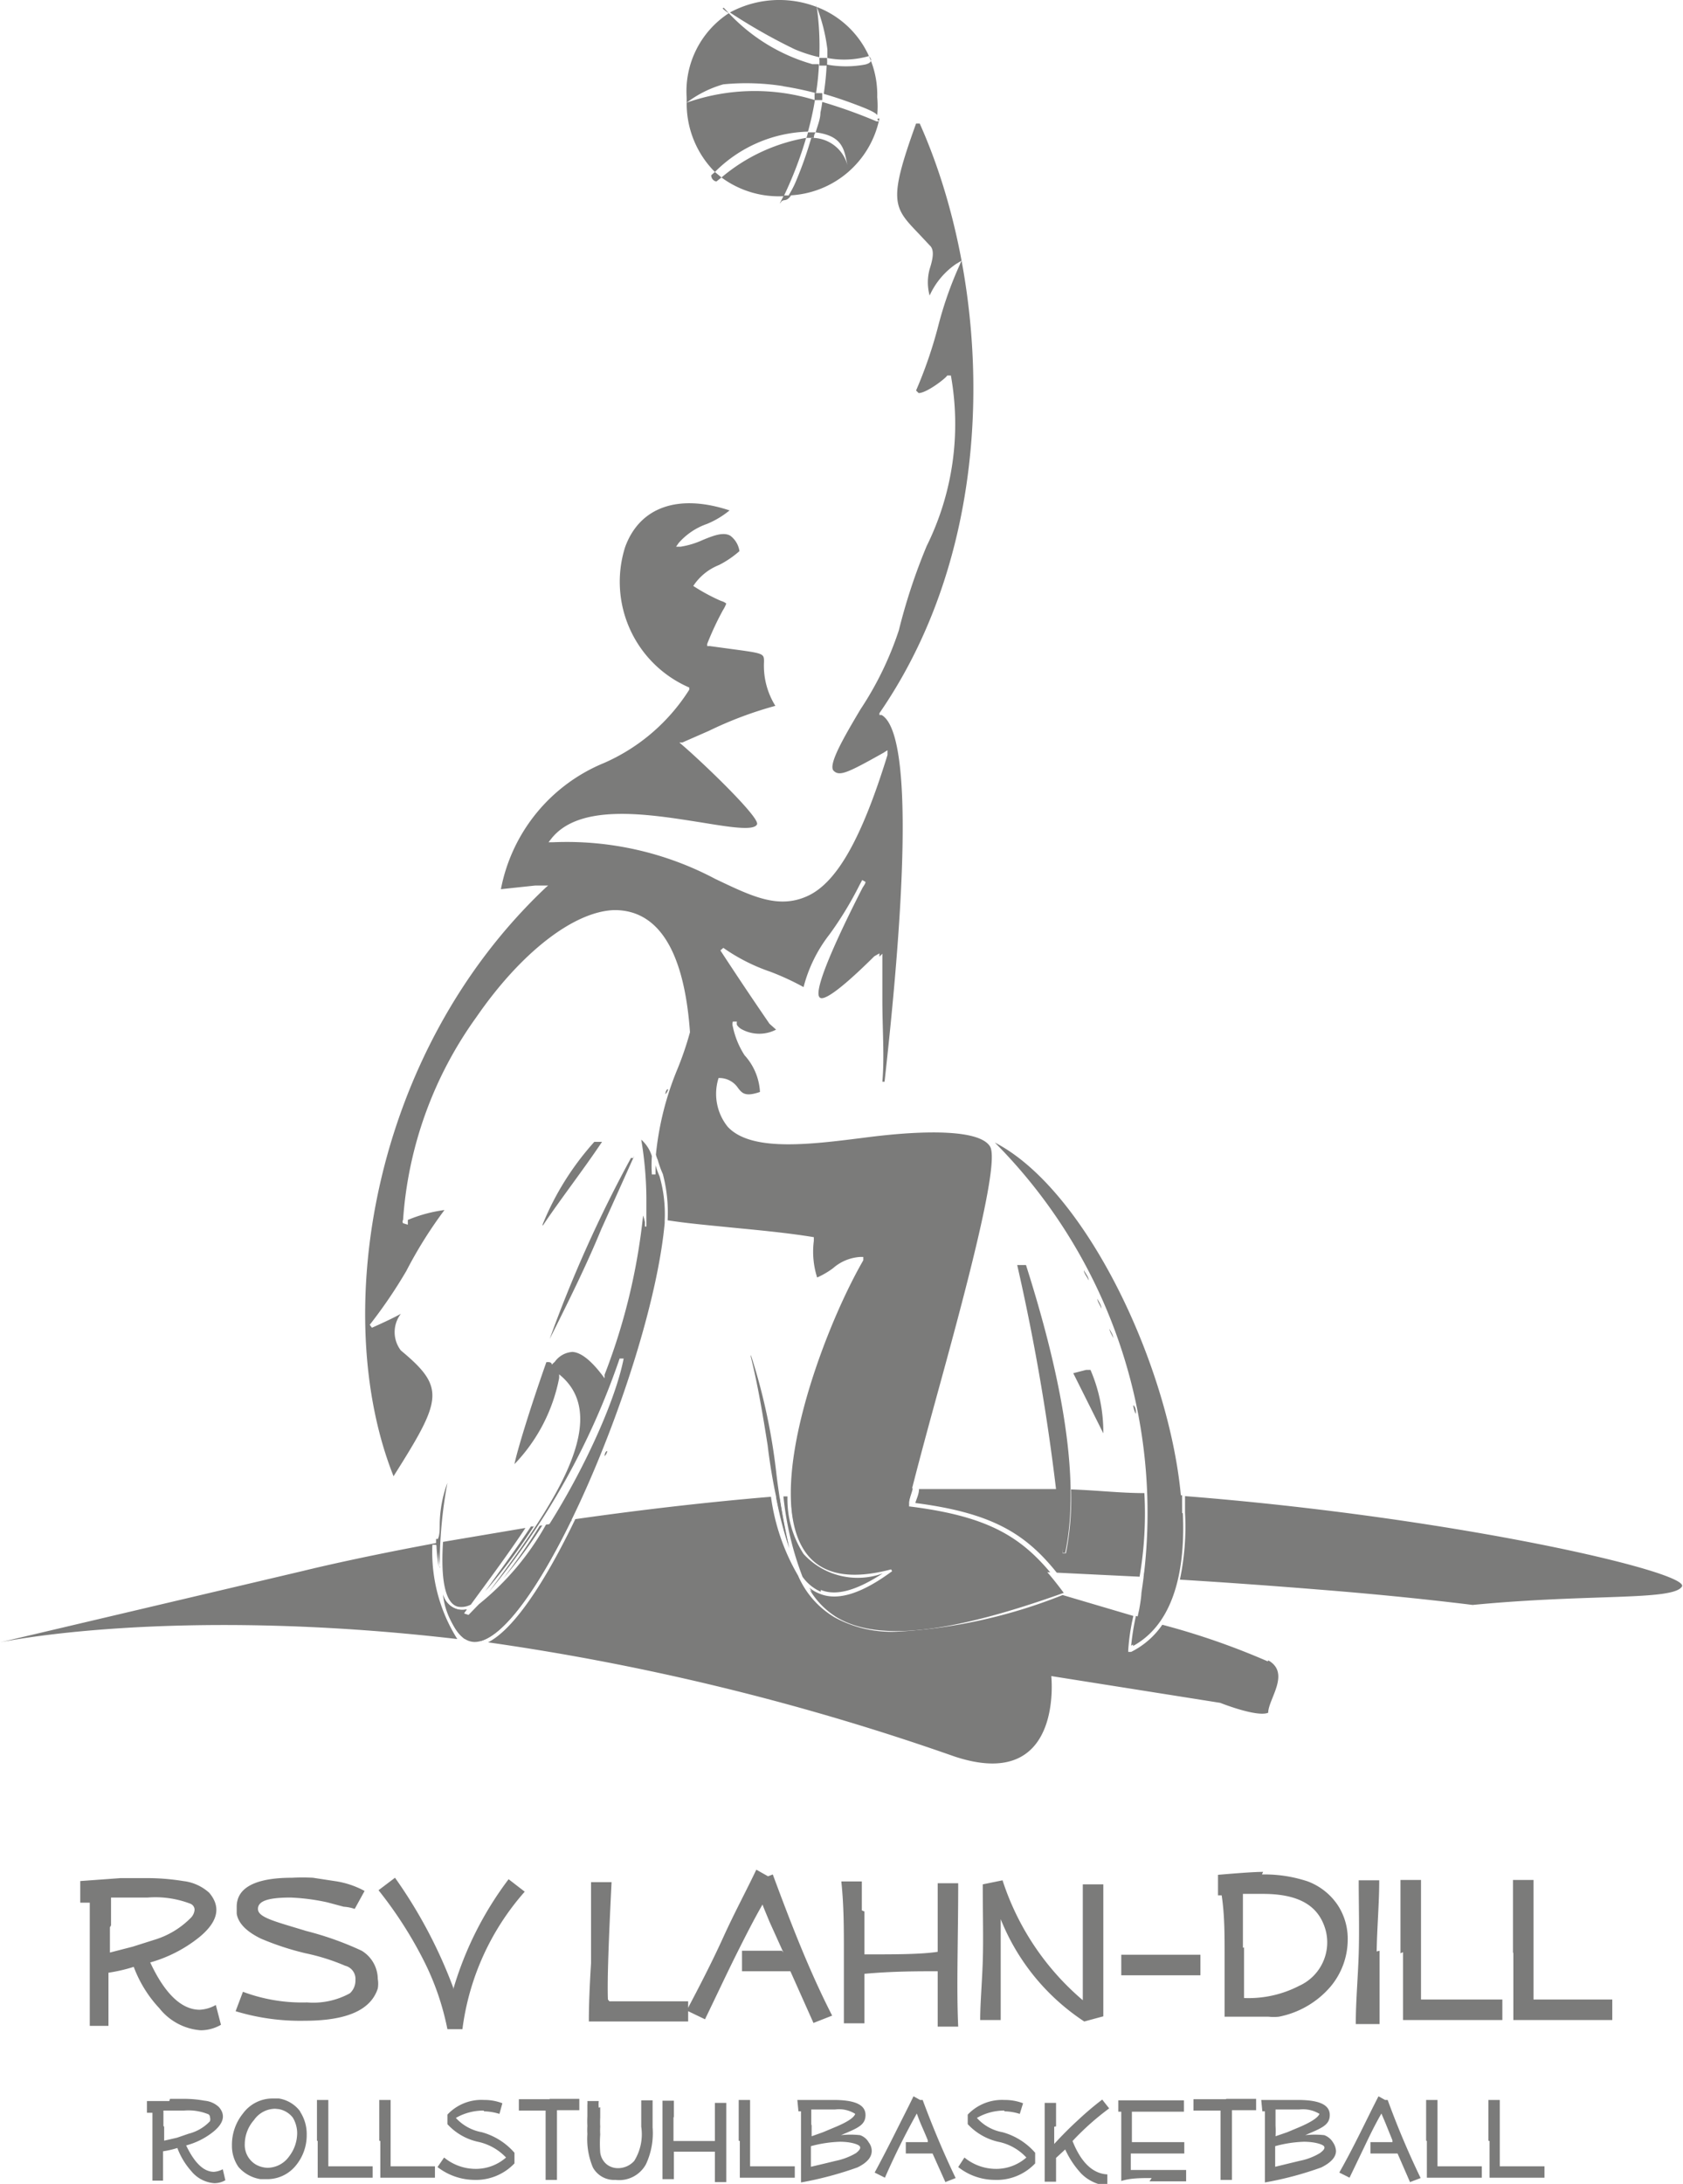 <svg xmlns="http://www.w3.org/2000/svg" viewBox="0 0 45.93 59.56"><defs><style>.b,.c{fill:#7b7b7a}.c{fill-rule:evenodd}</style></defs><path class="b" d="M3.31 51.22H4a6.12 6.12 0 0 1 1 .08 1.27 1.27 0 0 1 .71.32c.33.39.24.79-.27 1.21a3.77 3.77 0 0 1-1.34.69c.4.86.86 1.29 1.35 1.29a1 1 0 0 0 .44-.13l.14.54a1.11 1.11 0 0 1-.55.15 1.59 1.59 0 0 1-1.13-.6 3.36 3.36 0 0 1-.7-1.13 4.46 4.46 0 0 1-.69.16V55.25h-.51v-1.82-1.54h-.26v-.59l1.1-.08M3 52.56v.69l.62-.16.6-.19a2.34 2.34 0 0 0 1-.61.35.35 0 0 0 .09-.21.18.18 0 0 0-.11-.16 2.67 2.67 0 0 0-1.17-.17h-1v.76M9.38 52l-.45-.12a5.69 5.69 0 0 0-1-.13c-.6 0-.9.09-.89.32s.5.34 1.31.59a8.55 8.55 0 0 1 1.52.54.91.91 0 0 1 .44.77.78.78 0 0 1 0 .26c-.19.59-.85.88-2 .88a6.06 6.06 0 0 1-1.88-.26l.2-.53a4.6 4.6 0 0 0 1.75.29 2.07 2.07 0 0 0 1.17-.25.47.47 0 0 0 .15-.36.37.37 0 0 0-.28-.39 5.71 5.71 0 0 0-1.08-.34 7.53 7.53 0 0 1-1.22-.4c-.41-.2-.62-.43-.66-.68V52c0-.52.51-.79 1.51-.79a5.44 5.44 0 0 1 .57 0l.59.09a2.43 2.43 0 0 1 .82.27l-.27.49a1.13 1.13 0 0 0-.3-.06M12.37 54.25a9.31 9.31 0 0 1 1.51-3l.44.34a7 7 0 0 0-1.7 3.75h-.41a7.25 7.25 0 0 0-.65-1.88 11.16 11.16 0 0 0-1.23-1.91l.45-.34a13.05 13.05 0 0 1 1.59 3M16.63 54.58h2.15v.55h-2.71q0-.64.06-1.59v-2.21h.56c-.08 1.61-.12 2.67-.1 3.2"/><path class="b" d="M21.38 53.25l-.38-.84c-.09-.22-.16-.38-.19-.47-.22.38-.45.83-.71 1.35s-.54 1.12-.86 1.78l-.5-.24c.36-.68.7-1.34 1-2s.62-1.25.9-1.84l.32.18.13-.05c.5 1.35 1 2.64 1.62 3.85l-.51.2-.63-1.41H20.25v-.56h1.09M23.59 52.13v1.17c.85 0 1.54 0 2-.07v-.93-.94h.56c0 1.53-.05 2.84 0 3.91h-.56v-.84-.67c-.55 0-1.23 0-2 .07v1.35h-.56v-1.94c0-.63 0-1.28-.07-1.93h.56v.79M30.07 55l-.48.13a6 6 0 0 1-2.28-2.79v2.75h-.56c0-.46.05-1 .07-1.6s0-1.31 0-2.1l.54-.11a7.2 7.2 0 0 0 2.19 3.27v-1.49-1.67h.56v3.6M32.76 53.31v.56H30.6v-.56h2.17M34.44 51.12a3.74 3.74 0 0 1 1.25.19 1.71 1.71 0 0 1 .82.65 1.67 1.67 0 0 1 .27.94 2 2 0 0 1-.47 1.28 2.48 2.48 0 0 1-1.41.82 1.35 1.35 0 0 1-.28 0h-1.2v-1.7c0-.54 0-1.09-.08-1.61h-.1v-.56c.59-.05 1-.08 1.23-.08m-.52 2.06v1.38a3 3 0 0 0 1.5-.33 1.3 1.3 0 0 0 .73-1.51c-.19-.7-.76-1-1.72-1h-.54v1.47M37.65 53.2v2H37c0-.63.06-1.27.08-1.92s0-1.34 0-2h.56c0 .64-.06 1.29-.07 1.94M38.22 53.27v-2h.56v3.26H41v.56h-2.71v-1.85M41.29 53.27v-2h.56v3.26H44v.56h-2.7v-1.85M4.64 57.24h.38a3.06 3.06 0 0 1 .56.05.65.65 0 0 1 .39.17c.19.21.14.44-.14.67a2 2 0 0 1-.75.38c.23.48.48.72.76.72a.64.64 0 0 0 .24-.07l.07.3a.61.61 0 0 1-.3.08.89.89 0 0 1-.63-.33 2 2 0 0 1-.38-.63 2.48 2.48 0 0 1-.39.09v.8h-.29v-1-.85h-.15v-.32h.61m-.14.7v.38l.35-.08.32-.11a1.2 1.2 0 0 0 .58-.34.18.18 0 0 0 0-.11.09.09 0 0 0-.07-.09 1.44 1.44 0 0 0-.64-.09h-.56v.42M8.19 57.59a1.11 1.11 0 0 1 .18.63 1.29 1.29 0 0 1-.29.83 1 1 0 0 1-.78.38h-.19a1 1 0 0 1-.6-.33 1 1 0 0 1-.18-.59 1.35 1.35 0 0 1 .3-.87 1 1 0 0 1 .8-.41h.18a.9.9 0 0 1 .58.35m-.68-.07a.71.71 0 0 0-.58.31 1 1 0 0 0-.25.65.62.62 0 0 0 .3.56.68.68 0 0 0 .33.09.73.73 0 0 0 .58-.31 1.05 1.05 0 0 0 .22-.64.83.83 0 0 0-.12-.42.63.63 0 0 0-.38-.23M8.65 58.38v-1.11h.31v1.81h1.21v.31h-1.5v-1M10.35 58.38v-1.11h.31v1.81h1.21v.31h-1.49v-1M13.2 57.56a1.51 1.51 0 0 0-.76.2 1.27 1.27 0 0 0 .71.39 1.82 1.82 0 0 1 .89.56V59a1.45 1.45 0 0 1-1.1.45 1.67 1.67 0 0 1-1-.35l.18-.26a1.36 1.36 0 0 0 .87.31 1.25 1.25 0 0 0 .82-.31 1.48 1.48 0 0 0-.77-.43 1.59 1.59 0 0 1-.83-.48v-.26a1.27 1.27 0 0 1 1-.4 1.35 1.35 0 0 1 .5.09l-.08.29a1.54 1.54 0 0 0-.42-.07M15 57.24h.81v.31h-.61v1.9h-.31v-1-.89h-.73v-.31H15M16.38 57.47v.28a2.36 2.36 0 0 0 0 .25 1.62 1.62 0 0 0 0 .21 3.48 3.48 0 0 0 0 .49.5.5 0 0 0 .17.32.49.49 0 0 0 .31.11.59.59 0 0 0 .45-.2 1.38 1.38 0 0 0 .19-.93v-.24-.48h.31v.74a2 2 0 0 1-.18 1 .83.83 0 0 1-.83.43.66.66 0 0 1-.62-.34 2 2 0 0 1-.15-.91 1.7 1.7 0 0 1 0-.22 2.62 2.62 0 0 1 0-.27v-.3a.66.66 0 0 0 0-.11h.31a.87.87 0 0 0 0 .18M18.38 57.75v.64h1.13v-.52-.52h.31v2.16h-.31v-.46-.37h-1.12v.75h-.31v-1.07-1.07h.31v.44M20.16 58.38v-1.11h.31v1.81h1.22v.31h-1.5v-1M21.76 57.27h.99c.58 0 .87.13.87.41s-.22.36-.67.55a2.37 2.37 0 0 1 .52 0 .43.43 0 0 1 .24.2.38.38 0 0 1 .08.23q0 .26-.39.45a9.58 9.58 0 0 1-1.54.41V58.3v-.72h-.07zm.39.7v.29l.31-.11.31-.13c.34-.14.53-.26.57-.37a.83.83 0 0 0-.55-.12h-.65v.4m0 1.16l.34-.08.33-.08a1.8 1.8 0 0 0 .55-.21c.1-.08.14-.14.1-.19s-.24-.12-.54-.12a3.44 3.44 0 0 0-.79.12v.56M25.32 58.37c-.08-.2-.15-.35-.2-.47s-.08-.21-.1-.26a20.093 20.093 0 0 0-.87 1.75l-.28-.14c.2-.37.39-.74.56-1.08s.35-.69.5-1l.18.1h.07q.42 1.13.9 2.13l-.28.11-.35-.78h-.73v-.31h.6M27.41 57.56a1.48 1.48 0 0 0-.75.2 1.23 1.23 0 0 0 .7.39 1.82 1.82 0 0 1 .89.56V59a1.44 1.44 0 0 1-1.1.45 1.62 1.62 0 0 1-1-.35l.17-.26a1.36 1.36 0 0 0 .87.31 1.25 1.25 0 0 0 .82-.31 1.43 1.43 0 0 0-.77-.43 1.63 1.63 0 0 1-.83-.48v-.26a1.29 1.29 0 0 1 1-.4 1.4 1.4 0 0 1 .51.09l-.09.29a1.48 1.48 0 0 0-.42-.07M28.77 58v.47q.33-.36.66-.66a8.24 8.24 0 0 1 .65-.55l.19.24a7.3 7.3 0 0 0-1 .89c.23.58.55.89.95.91v.31a1.14 1.14 0 0 1-.71-.33 2.45 2.45 0 0 1-.44-.66l-.25.23v.65h-.31v-2.15h.31v.64M31.43 59.4c-.3 0-.58 0-.83.08v-.89-1h-.08v-.31h1.79v.31h-1.42v.83H32.32v.31h-1.46v.45h1.51v.31h-1M33.47 57.24h.81v.31h-.66v1.9h-.31v-1-.89h-.74v-.31h.88M34.42 57.27h1c.58 0 .87.13.87.41s-.23.36-.67.55a2.44 2.44 0 0 1 .52 0 .47.47 0 0 1 .24.2.46.46 0 0 1 .08.23c0 .17-.14.32-.4.45a9.25 9.25 0 0 1-1.54.41V58.3v-.72h-.07zm.39.7a2.53 2.53 0 0 1 0 .29l.32-.11.31-.13c.33-.14.52-.26.57-.37a.87.87 0 0 0-.55-.12h-.65v.4m0 1.16l.33-.08.33-.08a1.69 1.69 0 0 0 .55-.21c.11-.08.15-.14.11-.19s-.25-.12-.55-.12a3.37 3.37 0 0 0-.78.12v.56M38 58.37l-.19-.47-.11-.26q-.18.31-.39.75l-.48 1-.28-.14c.21-.37.4-.74.57-1.08s.34-.69.5-1l.18.1h.07a23.1 23.1 0 0 0 .9 2.13l-.29.11-.34-.78h-.74v-.31h.6M38.92 58.38v-1.11h.31v1.81h1.21v.31h-1.5v-1M40.62 58.38v-1.11h.31v1.81h1.22v.31h-1.5v-1M26.14 36.43zM27.18 31.61v.01-.01M26.49 35.1v.01-.01M12 42.75a12.34 12.34 0 0 1 .21-2.31 3.39 3.39 0 0 0-.21 1.13c0 .15 0 .29-.05.4h-.05v.17h.05a5.92 5.92 0 0 0 .06.62M18.32 29.39v-.09.09M18.37 29.26l.05-.13-.05.13M17.48 30.91l.1.07-.1-.07M18.27 29.52v-.08.08M17.84 31.31v-.01.01M18.14 33.39v-.1a3.76 3.76 0 0 0-.14-1.21 2.22 2.22 0 0 1-.11-.3v.25h-.1a3.84 3.84 0 0 1 0-.5 1 1 0 0 0-.29-.45 10.07 10.07 0 0 1 .14 1.57v.8h-.04v-.12a1.21 1.21 0 0 0-.05-.18 16.79 16.79 0 0 1-1.05 4.34v.1l-.06-.08c-.31-.41-.59-.63-.82-.64a.64.64 0 0 0-.48.27.6.6 0 0 0-.08.08v.05-.06s0-.08-.15-.06c-.49 1.39-.81 2.47-.87 2.78a4.67 4.67 0 0 0 1.22-2.35v-.1l.08.07c1.37 1.24-.37 3.68-2 5.87a20.22 20.22 0 0 0 3.57-6.37h.11c-.37 1.9-2.48 5.79-3.85 6.67l-.33.34-.18-.06.08-.11a.54.54 0 0 1-.25 0 .57.57 0 0 1-.4-.41c.18.85.47 1.29.86 1.3 1.65 0 4.84-7.57 5.19-11.43"/><path class="b" d="M24.85 41.09h-.06V41c.15-.62.41-1.6.72-2.73.76-2.76 1.79-6.53 1.51-7s-1.79-.45-3.3-.26-3.2.43-3.86-.28a1.43 1.43 0 0 1-.25-1.33.61.61 0 0 1 .53.27c.11.14.19.25.6.11a1.61 1.61 0 0 0-.42-1A2.31 2.31 0 0 1 20 28a.22.22 0 0 1 0-.14h.11a.28.28 0 0 0 0 .09.37.37 0 0 0 .15.13 1 1 0 0 0 .92 0l-.18-.16a99.8 99.8 0 0 1-1.34-2l.08-.07a5.09 5.09 0 0 0 1.28.65 7.14 7.14 0 0 1 .91.42 3.92 3.92 0 0 1 .71-1.44 9.6 9.6 0 0 0 .81-1.33l.08-.15.09.05c0 .05-.05.11-.08.16-.44.86-1.42 2.84-1.16 3 .07.05.34 0 1.48-1.13L24 26v.09l.08-.08V27.27c0 .77.06 1.57 0 2.23h.06c.87-7.78.43-9.71-.08-10H24v-.05c3.45-5 3-11.84 1.1-16.08H25c-.77 2.13-.62 2.28.07 3l.3.32c.14.12.09.37 0 .65a1.37 1.37 0 0 0 0 .72 2.08 2.08 0 0 1 .72-.86l.15-.09-.07.16a10.16 10.16 0 0 0-.56 1.6 12 12 0 0 1-.61 1.78l.07.07c.22 0 .75-.41.78-.48h.1a7.49 7.49 0 0 1-.66 4.65 15.89 15.89 0 0 0-.76 2.3 9 9 0 0 1-1.05 2.16c-.44.74-.89 1.51-.73 1.67s.38.06 1.36-.49l.11-.07v.13c-.71 2.3-1.39 3.49-2.19 3.85s-1.52 0-2.51-.47a8.65 8.65 0 0 0-4.43-1h-.12l.07-.09c.78-1 2.7-.67 4.1-.45.74.12 1.44.24 1.52.05s-1.51-1.71-2.05-2.17l-.07-.06h.08l.73-.32a10.36 10.36 0 0 1 1.81-.68 2.07 2.07 0 0 1-.31-1.2c0-.23 0-.23-.89-.35l-.59-.08h-.07v-.06a8 8 0 0 1 .43-.92.91.91 0 0 0 .09-.18.35.35 0 0 0-.14-.07 5.2 5.2 0 0 1-.76-.41 1.5 1.5 0 0 1 .7-.57 2.63 2.63 0 0 0 .56-.38.64.64 0 0 0-.25-.42c-.19-.11-.47 0-.76.12a2.29 2.29 0 0 1-.6.18h-.12l.07-.1a1.82 1.82 0 0 1 .77-.52 2.43 2.43 0 0 0 .62-.37c-1.39-.46-2.45-.1-2.85 1a3.14 3.14 0 0 0 1.75 3.83v.06a5.23 5.23 0 0 1-2.33 2 4.67 4.67 0 0 0-2.81 3.44l.94-.1H14.96l-.06.05c-4.79 4.52-5.9 11.69-4.16 16.06 1.32-2.09 1.43-2.41.2-3.43a.82.82 0 0 1 0-1c-.18.1-.43.22-.79.38l-.06-.08a13.26 13.26 0 0 0 1-1.47A11.84 11.84 0 0 1 12.13 33a3.92 3.92 0 0 0-1 .27v.13l-.13-.04a.08.08 0 0 1 0-.09 10.7 10.7 0 0 1 2-5.53c1.22-1.77 2.67-2.89 3.77-2.92.83 0 1.86.53 2.06 3.33a8.71 8.71 0 0 1-.34 1 8.17 8.17 0 0 0-.59 2.34.78.78 0 0 0 .05.14 2.66 2.66 0 0 0 .14.39 4.12 4.12 0 0 1 .13 1.26c.51.08 1.07.13 1.67.19s1.53.14 2.32.27v.1a2.32 2.32 0 0 0 .09 1 2.3 2.3 0 0 0 .43-.25 1.24 1.24 0 0 1 .74-.31h.09v.09c-1.11 1.92-2.77 6.39-1.55 8 .44.58 1.21.72 2.31.43l.05.1c-.85.63-1.51.83-2 .62a.92.92 0 0 1-.27-.16 2.21 2.21 0 0 0 .74.75c1.11.66 3.07.45 6.19-.67-1-1.34-1.82-2-4.17-2.29"/><path class="b" d="M32.26 41.26c-.16-3.58-2.51-8.76-5.11-10.1a14.32 14.32 0 0 1 4 12.28s0 .12-.06.45a8.84 8.84 0 0 0-.17 1c1.23-.67 1.42-2.33 1.36-3.62M20.49 37c.19.76.33 1.6.46 2.42a15.93 15.93 0 0 0 .59 2.79 19 19 0 0 1-.35-2 16.42 16.42 0 0 0-.7-3.26M18.16 29.84s0-.09.05-.13 0 .09-.05.13M17.29 31.58h-.07A35.42 35.42 0 0 0 15 36.52c.5-1 1-2 1.41-3 .29-.64.59-1.31.9-2M18.22 29.67v-.1.1M17.84 31.3v-.19.19M18.12 30v-.1.1M17.9 30.92a.51.51 0 0 0 0 .13.51.51 0 0 1 0-.13M17.67 31.06l-.08-.06.08.06M17.69 31.09v.05-.05M18 30.3v-.11.11M18.07 30.13v-.09.09M17.94 30.67v-.13.13M18 30.51v-.16.16M17.91 30.85a.5.5 0 0 1 0-.12.5.5 0 0 0 0 .12M30.7 37.49l.06.23-.06-.23M17.61 36.47l.01-.01-.01.01M17.54 36.71z"/><path class="b" d="M31 38.56c0-.07 0-.15-.05-.22s0 .15.05.22M30.57 37.07a2.17 2.17 0 0 1 .07.24 2.17 2.17 0 0 0-.07-.24M30.28 36.24c0 .08.07.16.1.25 0-.09-.07-.17-.1-.25M16.15 40.53l.11-.23-.11.23M30.43 36.65a1.83 1.83 0 0 1 .08.25 1.83 1.83 0 0 0-.08-.25M16.5 39.71s0-.09.05-.13 0 .09-.05.13M16.7 39.2v-.11.11M16.6 39.45v-.11.11M16.4 40a.78.78 0 0 0 .05-.14.78.78 0 0 1-.05.14M16.27 40.26l.09-.2-.09.2M17.07 38.19v-.07.07M30.87 38.14l-.06-.23.06.23M16.8 38.94v-.09.09M16.89 38.69v-.08.08M17 38.43v-.07.07M31.16 39.83a1.64 1.64 0 0 1 0-.22 1.64 1.64 0 0 0 0 .22M27.16 31.32a12.19 12.19 0 0 1 2 2.52 12.19 12.19 0 0 0-2-2.52M29.77 35l.12.27-.12-.27M30.12 35.83a2.6 2.6 0 0 1 .1.25 2.6 2.6 0 0 0-.1-.25M29.33 34.19a3.07 3.07 0 0 0-.17-.31 3.07 3.07 0 0 1 .17.31M29.53 34.54l-.16-.28.16.28M29.71 34.92c0-.1-.09-.19-.13-.28 0 .09.09.18.13.28M27.17 31.41v-.01.01M31.15 42.69a1 1 0 0 0 0-.16 1 1 0 0 1 0 .16M31.23 40.66v-.2.2M31.23 41.89a1.09 1.09 0 0 1 0-.18 1.09 1.09 0 0 0 0 .18M31.09 43.07a.59.59 0 0 0 0-.13.59.59 0 0 1 0 .13M31.2 42.29v-.17.17M31.2 40.25a1.49 1.49 0 0 0 0-.21 1.49 1.49 0 0 1 0 .21M31.24 41.29a1.34 1.34 0 0 1 0 .2 1.34 1.34 0 0 0 0-.2M31 39v-.22.22M31.11 39.41v-.22.22M30.06 35.69c0-.09-.07-.18-.11-.27 0 .09.08.18.11.27M22.05 3.59a8.23 8.23 0 0 0 .19-.86 5.58 5.58 0 0 0-3.5.07 2.64 2.64 0 0 0 .77 1.89 3.73 3.73 0 0 1 2.54-1.1M22.36 1.54a7.64 7.64 0 0 0-.07-1.35 2.84 2.84 0 0 0-2.37.15 15.31 15.31 0 0 0 1.76 1 3.86 3.86 0 0 0 .68.22"/><path class="b" d="M19.69 4.84a2.63 2.63 0 0 0 1.7.51A10.62 10.62 0 0 0 22 3.76a4.86 4.86 0 0 0-2.31 1.08M21.36 2.35a9.18 9.18 0 0 1 .91.19 7 7 0 0 0 .08-.79h-.18A5 5 0 0 1 19.89.36a2.54 2.54 0 0 0-1.15 2.31v.13a3 3 0 0 1 1-.5 6.44 6.44 0 0 1 1.64.05M22.57 1.58a2.43 2.43 0 0 0 1.14-.05s.19.16-.1.23a2.84 2.84 0 0 1-1.05 0 7.22 7.22 0 0 1-.08.8c.35.1.69.22 1 .34s.43.19.46.24a2.63 2.63 0 0 0 0-.49A2.56 2.56 0 0 0 22.29.19a4.79 4.79 0 0 1 .29 1.16v.23M23.92 3.31a13.61 13.61 0 0 0-1.48-.53 2.93 2.93 0 0 1-.05.29c0 .18-.08.36-.13.54.8.1.78.54.88.95a1 1 0 0 0-1-.8 10.32 10.32 0 0 1-.4 1.14 2.63 2.63 0 0 1-.22.43A2.62 2.62 0 0 0 24 3.23s-.12 0 0 .08M19.75.21l.14.15a1 1 0 0 1-.17-.13M19.41 4.78a.17.17 0 0 0 .14.17l.14-.11-.18-.15-.1.09M18.73 2.81l.01-.01-.01.01M24 3.23v-.06.06M22.28.13a.13.13 0 0 0 0 .06V.13"/><path class="b" d="M21.29 5.55c.09-.17.14 0 .3-.22h-.2l-.1.2M22.57 1.58h-.21a1.48 1.48 0 0 1 0 .21h.21a1.48 1.48 0 0 0 0-.21M22 3.76h.21s0-.1.05-.15h-.21a1.09 1.09 0 0 1-.05.17M22.24 2.73h.2v-.19h-.21v.19M14.73 41.61a15.9 15.9 0 0 1-1 1.44 11.89 11.89 0 0 0 1.07-1.45M14.58 41.63h-.09c-.39.59-.83 1.19-1.25 1.77a15.45 15.45 0 0 0 1.34-1.79M29.13 40.61h-.23c.05.48.1 1 .13 1.44a8 8 0 0 0 .1-1.44M12.51 43.82a.55.55 0 0 0 .34-.06l.16-.22c.45-.61.92-1.25 1.33-1.87l-2.25.38c-.09 1.42.2 1.73.42 1.77M21.27 40.83h-.09a10.13 10.13 0 0 0 .36 1.4c-.11-.43-.19-.91-.27-1.41M31.21 43l.91.06a6.6 6.6 0 0 0 .14-1.81v-.47l-.89-.07a10.16 10.16 0 0 1-.16 2.29"/><path class="b" d="M15.6 41.48l-.7.1a7.4 7.4 0 0 1-1.83 2.17l-.33.34-.08-.09.08-.11a.54.54 0 0 1-.25 0 .55.55 0 0 1-.4-.41 1.94 1.94 0 0 0 .58 1.21l.46.06c.7-.21 1.61-1.55 2.47-3.31M22.83 44.05c1.08.65 3 .46 6-.6-1.44-.38-2.56-.65-2.56-.65l2.39.08c-.84-1-1.75-1.53-3.79-1.79h-.06V41c0-.13.07-.26.1-.41-1.12 0-2.23.1-3.31.18a2.62 2.62 0 0 0 .4 1.54c.44.58 1.21.72 2.31.43l.05.1c-.85.63-1.51.83-2 .62a.92.92 0 0 1-.27-.16 2.21 2.21 0 0 0 .74.75"/><path class="b" d="M34.6 45.31a19.92 19.92 0 0 0-2.88-1 2.24 2.24 0 0 1-.85.74h-.08V45a5.8 5.8 0 0 1 .14-.93L29 43.5a14.29 14.29 0 0 1-4.53 1 3.25 3.25 0 0 1-1.69-.39 2.44 2.44 0 0 1-1-1.14 5.8 5.8 0 0 1-.74-2.15c-1.91.16-3.72.38-5.34.61-.61 1.27-1.54 2.93-2.38 3.36a66.69 66.69 0 0 1 12.72 3.11c3 1 2.65-2.19 2.65-2.19l4.61.73s1 .4 1.31.27c0-.37.62-1.08 0-1.43M11.8 42.13h.11a5.92 5.92 0 0 0 .06.62 5.26 5.26 0 0 1 0-.68c-2.29.42-3.69.77-3.69.77L0 44.79s4.65-1 12.48-.09a4.46 4.46 0 0 1-.68-2.57M32.34 40.8v.45a7 7 0 0 1-.14 1.83c1.15.07 2.42.16 3.78.27 1.77.14 3.15.29 4.21.42 3.2-.31 5.46-.11 5.71-.5s-6.18-1.89-13.59-2.47M31.23 40.72c-.66 0-1.33-.08-2-.1a7.87 7.87 0 0 1-.14 1.74H29c0-.58-.08-1.16-.15-1.75H25.08c0 .14-.07.27-.1.38 2.09.27 3 .83 3.86 1.9l2.26.11a10.16 10.16 0 0 0 .13-2.29"/><path class="b" d="M31.61 44.24l-.61-.17a6.85 6.85 0 0 0-.13.81 2 2 0 0 0 .71-.64M22.4 43.36c.43.18 1 0 1.69-.45a2 2 0 0 1-2.16-.53 2.75 2.75 0 0 1-.44-1.57h-.11A8.52 8.52 0 0 0 21.9 43a1.21 1.21 0 0 0 .5.41"/><path class="c" d="M29 42.35a58.33 58.33 0 0 0-1.24-7.85H28c.82 2.58 1.54 5.63 1.07 7.85M29.29 37.45l.35-.09h.12a4.28 4.28 0 0 1 .35 1.73M14.81 33.39a7.67 7.67 0 0 1 1.41-2.25h.21c-.5.75-1.16 1.6-1.62 2.29"/></svg>
